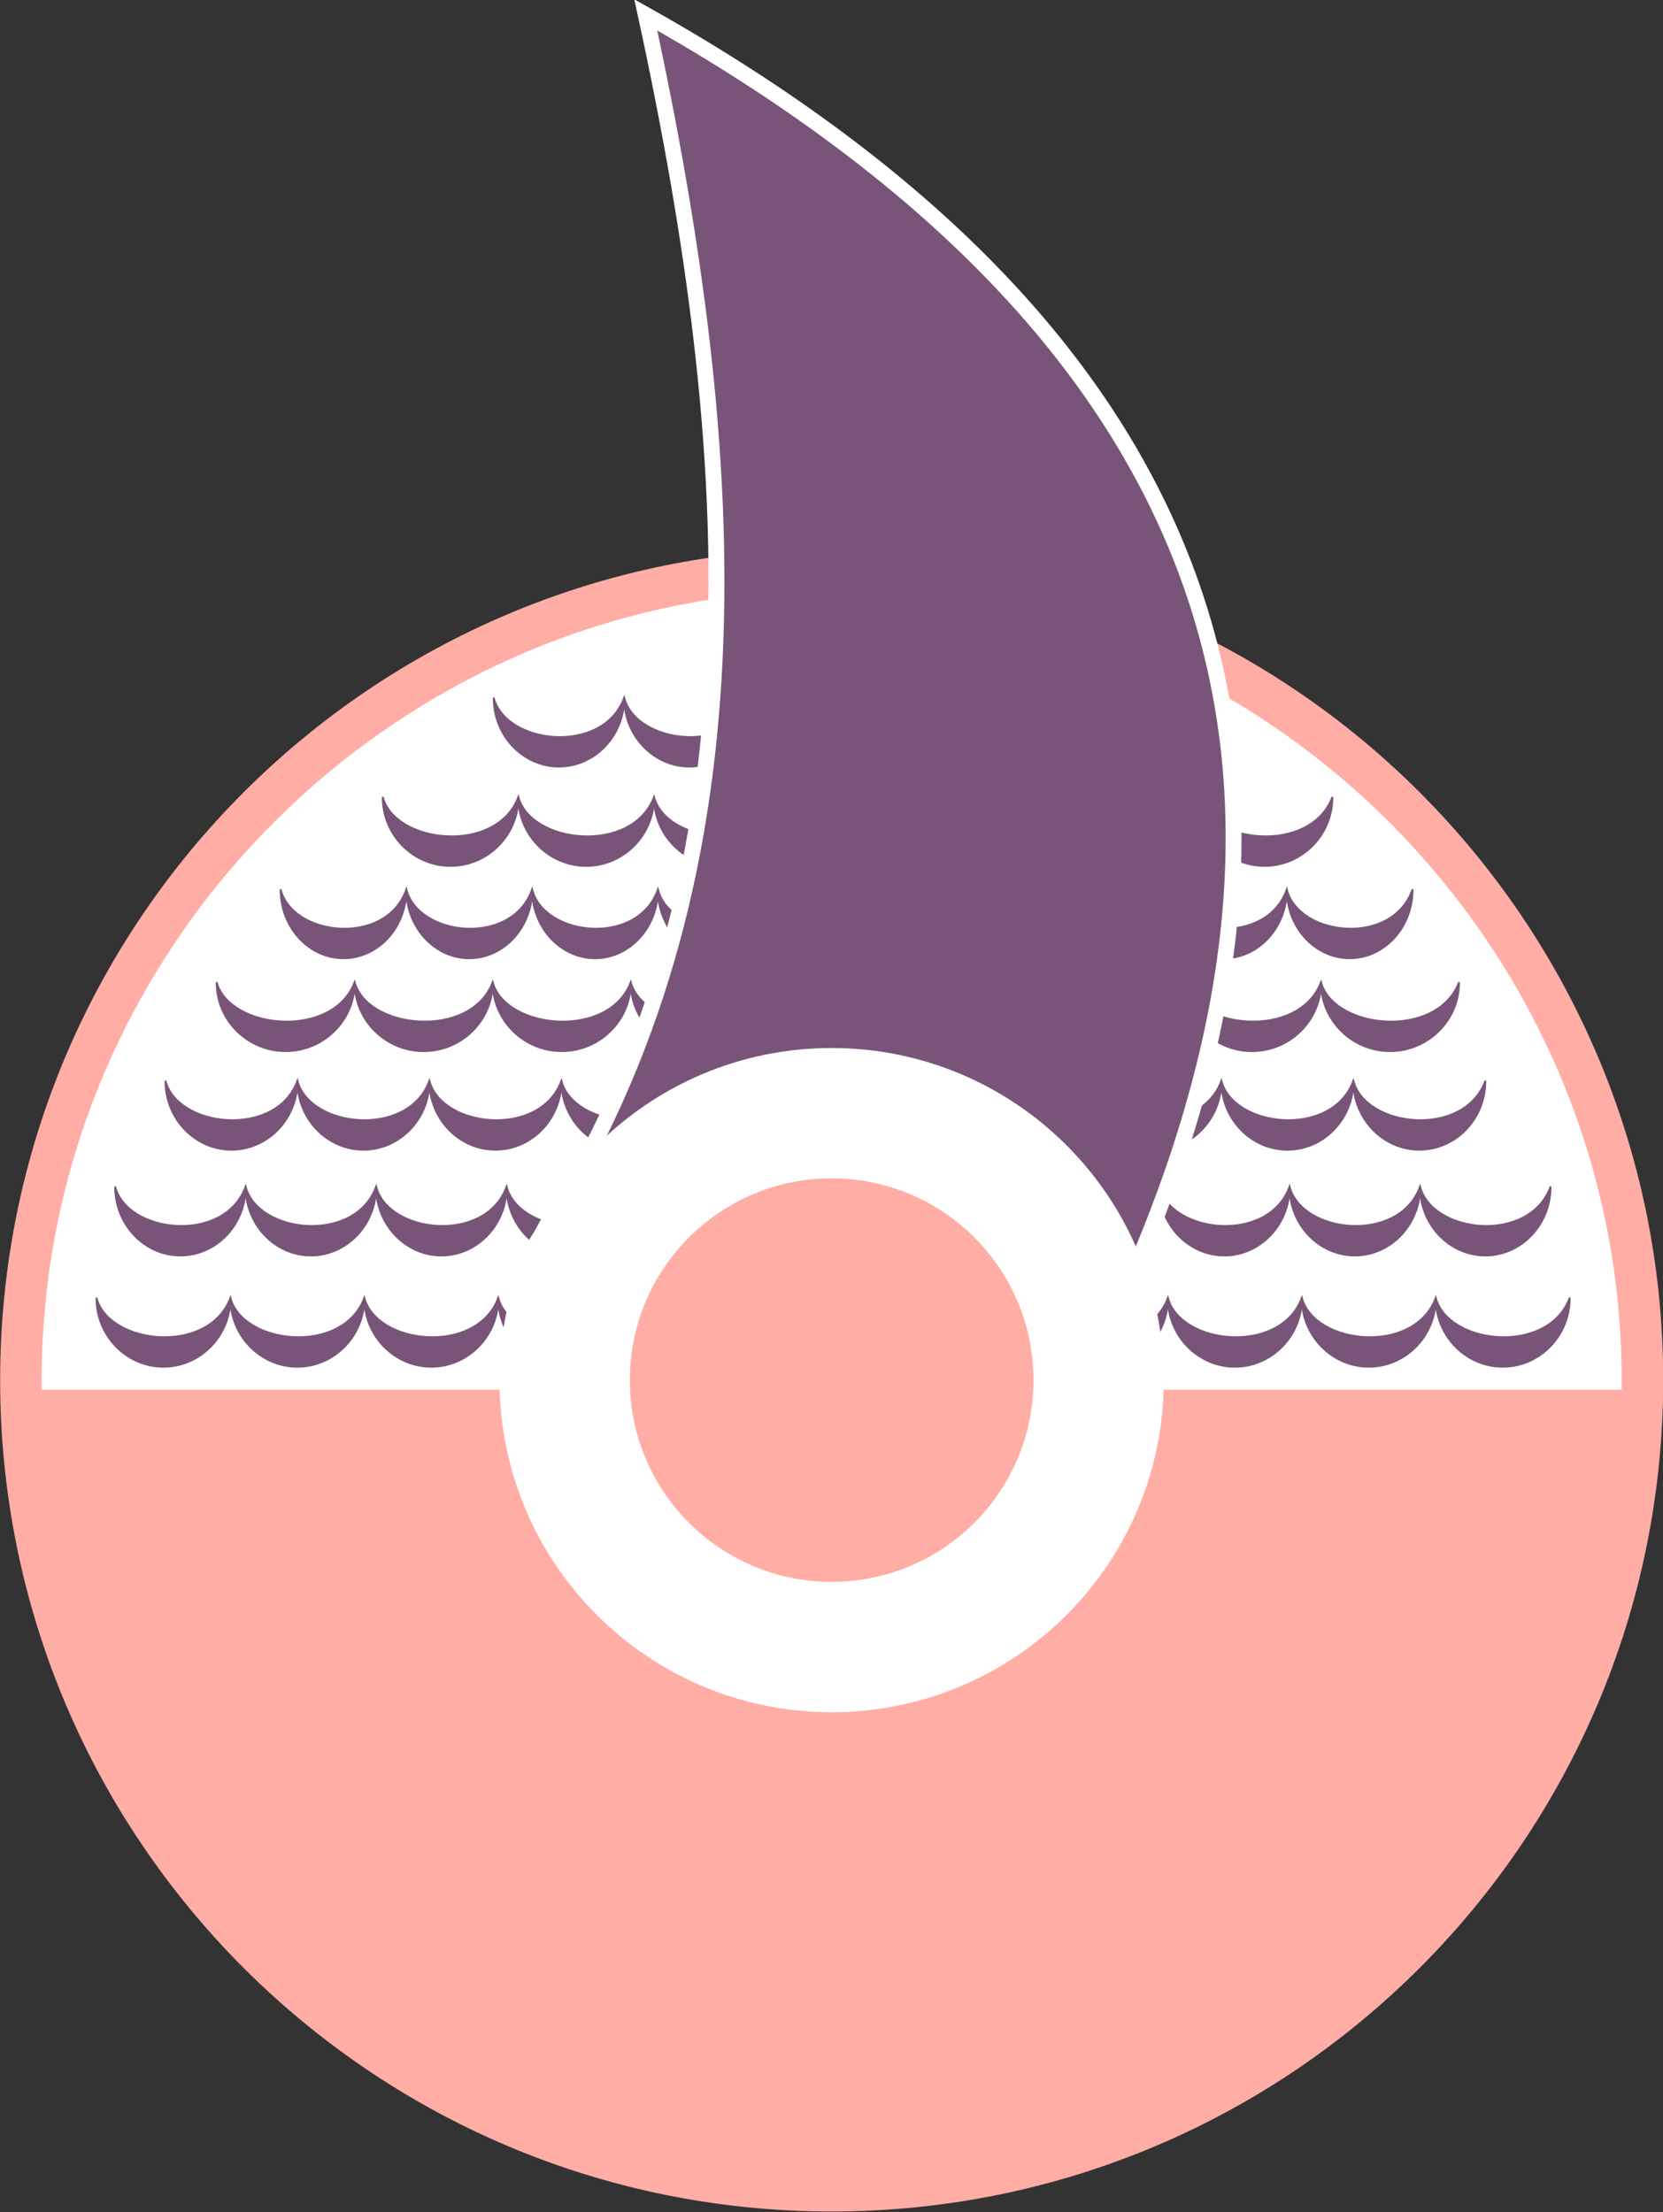 <?xml version="1.0" encoding="UTF-8"?>
<svg xmlns="http://www.w3.org/2000/svg" xmlns:xlink="http://www.w3.org/1999/xlink" width="209.7pt" height="279pt" viewBox="0 0 209.7 279" version="1.1">
<rect x="0" y="0" width="209.7" height="279" fill="#333333" stroke="none"/>
<defs>
<clipPath id="clip1">
  <path d="M 0 69 L 209.699 69 L 209.699 279 L 0 279 Z M 0 69 "/>
</clipPath>
<clipPath id="clip2">
  <path d="M 0 68 L 209.699 68 L 209.699 279 L 0 279 Z M 0 68 "/>
</clipPath>
</defs>
<g id="surface1">
<g clip-path="url(#clip1)" clip-rule="nonzero">
<path style=" stroke:none;fill-rule:evenodd;fill:rgb(100%,67.772%,64.647%);fill-opacity:1;" d="M 104.871 69.32 C 162.719 69.32 209.617 116.215 209.617 174.066 C 209.617 231.914 162.719 278.812 104.871 278.812 C 47.02 278.812 0.125 231.914 0.125 174.066 C 0.125 116.215 47.02 69.32 104.871 69.32 Z M 104.871 69.32 "/>
</g>
<g clip-path="url(#clip2)" clip-rule="nonzero">
<path style="fill:none;stroke-width:2.16;stroke-linecap:butt;stroke-linejoin:miter;stroke:rgb(100%,67.772%,64.647%);stroke-opacity:1;stroke-miterlimit:4;" d="M 1048.711 2096.797 C 1627.188 2096.797 2096.172 1627.852 2096.172 1049.336 C 2096.172 470.859 1627.188 1.875 1048.711 1.875 C 470.195 1.875 1.25 470.859 1.25 1049.336 C 1.25 1627.852 470.195 2096.797 1048.711 2096.797 Z M 1048.711 2096.797 " transform="matrix(0.1,0,0,-0.1,0,279)"/>
</g>
<path style="fill-rule:evenodd;fill:rgb(100%,100%,100%);fill-opacity:1;stroke-width:2.16;stroke-linecap:butt;stroke-linejoin:miter;stroke:rgb(100%,100%,100%);stroke-opacity:1;stroke-miterlimit:4;" d="M 1048.711 2044.57 C 1600.039 2044.57 2049.727 1589.414 2043.789 1038.359 L 53.633 1038.359 C 47.656 1589.414 497.383 2044.57 1048.711 2044.57 Z M 1048.711 2044.57 " transform="matrix(0.1,0,0,-0.1,0,279)"/>
<path style="fill-rule:evenodd;fill:rgb(47.069%,33.325%,47.069%);fill-opacity:1;stroke-width:2.16;stroke-linecap:butt;stroke-linejoin:miter;stroke:rgb(47.069%,33.325%,47.069%);stroke-opacity:1;stroke-miterlimit:4;" d="M 1033.906 1823.086 C 1079.492 1823.086 1116.719 1862.5 1116.172 1910.195 C 1115.664 1862.5 1152.852 1823.086 1198.438 1823.086 C 1244.023 1823.086 1281.211 1862.5 1280.703 1910.195 C 1254.375 1837.461 1131.641 1850.586 1116.172 1910.195 C 1089.805 1837.461 967.148 1850.586 951.641 1910.195 C 925.273 1837.461 802.539 1850.586 787.109 1910.195 C 760.703 1837.461 638.008 1850.586 622.539 1910.195 C 622.07 1862.5 659.219 1823.086 704.805 1823.086 C 750.391 1823.086 787.578 1862.5 787.109 1910.195 C 786.562 1862.5 823.789 1823.086 869.336 1823.086 C 914.922 1823.086 952.148 1862.5 951.641 1910.195 C 951.133 1862.5 988.359 1823.086 1033.906 1823.086 Z M 910.273 1697.812 C 957.656 1697.812 996.328 1737.227 995.859 1784.922 C 995.312 1737.227 1033.984 1697.812 1081.367 1697.812 C 1128.789 1697.812 1167.422 1737.227 1166.914 1784.922 C 1166.406 1737.227 1205.039 1697.812 1252.461 1697.812 C 1299.844 1697.812 1338.516 1737.227 1338.008 1784.922 C 1337.461 1737.227 1376.133 1697.812 1423.555 1697.812 C 1470.938 1697.812 1509.648 1737.227 1509.062 1784.922 C 1508.555 1737.227 1547.227 1697.812 1594.648 1697.812 C 1641.992 1697.812 1680.664 1737.227 1680.156 1784.922 C 1652.773 1712.227 1525.156 1725.352 1509.062 1784.922 C 1481.719 1712.227 1354.102 1725.352 1338.008 1784.922 C 1310.586 1712.227 1183.008 1725.352 1166.914 1784.922 C 1139.492 1712.227 1011.914 1725.352 995.859 1784.922 C 968.438 1712.227 840.859 1725.352 824.727 1784.922 C 797.344 1712.227 669.766 1725.352 653.633 1784.922 C 626.289 1712.227 498.672 1725.352 482.578 1784.922 C 482.07 1737.227 520.703 1697.812 568.125 1697.812 C 615.508 1697.812 654.18 1737.227 653.633 1784.922 C 653.125 1737.227 691.797 1697.812 739.18 1697.812 C 786.562 1697.812 825.234 1737.227 824.727 1784.922 C 824.219 1737.227 862.891 1697.812 910.273 1697.812 Z M 750.312 1581.328 C 794.258 1581.328 830.117 1620.742 829.648 1668.438 C 829.141 1620.742 865.039 1581.328 908.906 1581.328 C 952.852 1581.328 988.711 1620.742 988.203 1668.438 C 987.734 1620.742 1023.594 1581.328 1067.539 1581.328 C 1111.445 1581.328 1147.305 1620.742 1146.797 1668.438 C 1146.328 1620.742 1182.188 1581.328 1226.133 1581.328 C 1270.039 1581.328 1305.898 1620.742 1305.469 1668.438 C 1304.922 1620.742 1340.781 1581.328 1384.727 1581.328 C 1428.633 1581.328 1464.492 1620.742 1464.023 1668.438 C 1463.516 1620.742 1499.375 1581.328 1543.359 1581.328 C 1587.227 1581.328 1623.086 1620.742 1622.617 1668.438 C 1622.148 1620.742 1657.969 1581.328 1701.914 1581.328 C 1745.859 1581.328 1781.719 1620.742 1781.211 1668.438 C 1755.859 1595.742 1637.539 1608.867 1622.617 1668.438 C 1597.188 1595.742 1478.945 1608.867 1464.023 1668.438 C 1438.594 1595.742 1320.312 1608.867 1305.469 1668.438 C 1280.039 1595.742 1161.719 1608.867 1146.797 1668.438 C 1121.406 1595.742 1003.125 1608.867 988.203 1668.438 C 962.812 1595.742 844.57 1608.867 829.648 1668.438 C 804.219 1595.742 685.938 1608.867 671.016 1668.438 C 645.625 1595.742 527.344 1608.867 512.422 1668.438 C 487.07 1595.742 368.789 1608.867 353.828 1668.438 C 353.398 1620.742 389.18 1581.328 433.125 1581.328 C 477.109 1581.328 512.891 1620.742 512.422 1668.438 C 511.953 1620.742 547.773 1581.328 591.719 1581.328 C 635.664 1581.328 671.484 1620.742 671.016 1668.438 C 670.547 1620.742 706.367 1581.328 750.312 1581.328 Z M 708.359 1464.18 C 756.562 1464.18 795.898 1503.594 795.391 1551.289 C 794.844 1503.594 834.18 1464.18 882.422 1464.18 C 930.625 1464.18 969.961 1503.594 969.453 1551.289 C 968.906 1503.594 1008.242 1464.18 1056.484 1464.18 C 1104.688 1464.18 1144.062 1503.594 1143.516 1551.289 C 1143.008 1503.594 1182.344 1464.18 1230.547 1464.18 C 1278.789 1464.18 1318.125 1503.594 1317.617 1551.289 C 1317.109 1503.594 1356.406 1464.18 1404.648 1464.18 C 1452.852 1464.18 1492.188 1503.594 1491.719 1551.289 C 1491.133 1503.594 1530.469 1464.18 1578.711 1464.18 C 1626.914 1464.18 1666.289 1503.594 1665.742 1551.289 C 1665.234 1503.594 1704.609 1464.18 1752.773 1464.18 C 1801.016 1464.18 1840.352 1503.594 1839.844 1551.289 C 1811.953 1478.594 1682.148 1491.719 1665.742 1551.289 C 1637.891 1478.594 1508.047 1491.719 1491.719 1551.289 C 1463.789 1478.594 1333.984 1491.719 1317.617 1551.289 C 1289.727 1478.594 1159.883 1491.719 1143.516 1551.289 C 1115.625 1478.594 985.859 1491.719 969.453 1551.289 C 941.562 1478.594 811.758 1491.719 795.391 1551.289 C 767.539 1478.594 637.656 1491.719 621.289 1551.289 C 593.398 1478.594 463.594 1491.719 447.227 1551.289 C 419.336 1478.594 289.57 1491.719 273.164 1551.289 C 272.617 1503.594 311.953 1464.18 360.195 1464.18 C 408.398 1464.18 447.734 1503.594 447.227 1551.289 C 446.68 1503.594 486.016 1464.18 534.258 1464.18 C 582.461 1464.18 621.836 1503.594 621.289 1551.289 C 620.82 1503.594 660.117 1464.18 708.359 1464.18 Z M 624.727 1339.844 C 670.859 1339.844 708.438 1379.258 707.93 1426.992 C 707.422 1379.258 745.039 1339.844 791.172 1339.844 C 837.266 1339.844 874.883 1379.258 874.375 1426.992 C 873.867 1379.258 911.484 1339.844 957.578 1339.844 C 1003.711 1339.844 1041.328 1379.258 1040.859 1426.992 C 1040.312 1379.258 1077.969 1339.844 1124.023 1339.844 C 1170.117 1339.844 1207.773 1379.258 1207.266 1426.992 C 1206.758 1379.258 1244.375 1339.844 1290.469 1339.844 C 1336.562 1339.844 1374.219 1379.258 1373.711 1426.992 C 1373.203 1379.258 1410.859 1339.844 1456.914 1339.844 C 1503.008 1339.844 1540.625 1379.258 1540.117 1426.992 C 1539.648 1379.258 1577.227 1339.844 1623.398 1339.844 C 1669.453 1339.844 1707.109 1379.258 1706.562 1426.992 C 1706.055 1379.258 1743.672 1339.844 1789.805 1339.844 C 1835.898 1339.844 1873.516 1379.258 1873.008 1426.992 C 1846.367 1354.258 1722.227 1367.383 1706.562 1426.992 C 1679.922 1354.258 1555.781 1367.383 1540.117 1426.992 C 1513.477 1354.258 1389.336 1367.383 1373.711 1426.992 C 1347.031 1354.258 1222.969 1367.383 1207.266 1426.992 C 1180.586 1354.258 1056.484 1367.383 1040.859 1426.992 C 1014.141 1354.258 890.039 1367.383 874.375 1426.992 C 847.734 1354.258 723.594 1367.383 707.93 1426.992 C 681.289 1354.258 557.148 1367.383 541.484 1426.992 C 514.844 1354.258 390.703 1367.383 375.078 1426.992 C 348.398 1354.258 224.297 1367.383 208.633 1426.992 C 208.125 1379.258 245.781 1339.844 291.836 1339.844 C 337.93 1339.844 375.547 1379.258 375.078 1426.992 C 374.609 1379.258 412.188 1339.844 458.32 1339.844 C 504.375 1339.844 542.031 1379.258 541.484 1426.992 C 541.016 1379.258 578.594 1339.844 624.727 1339.844 Z M 556.562 1206.445 C 602.148 1206.445 639.336 1245.82 638.828 1293.555 C 638.398 1245.859 675.547 1206.445 721.133 1206.445 C 766.68 1206.445 803.867 1245.82 803.398 1293.555 C 802.891 1245.859 840.078 1206.445 885.664 1206.445 C 931.289 1206.445 968.438 1245.82 967.93 1293.555 C 967.422 1245.859 1004.648 1206.445 1050.195 1206.445 C 1095.781 1206.445 1132.969 1245.82 1132.539 1293.555 C 1131.992 1245.859 1169.219 1206.445 1214.766 1206.445 C 1260.352 1206.445 1297.539 1245.82 1297.031 1293.555 C 1296.523 1245.859 1333.711 1206.445 1379.297 1206.445 C 1424.883 1206.445 1462.109 1245.82 1461.562 1293.555 C 1461.094 1245.859 1498.281 1206.445 1543.867 1206.445 C 1589.414 1206.445 1626.641 1245.82 1626.133 1293.555 C 1625.625 1245.859 1662.812 1206.445 1708.398 1206.445 C 1753.984 1206.445 1791.172 1245.82 1790.664 1293.555 C 1790.195 1245.859 1827.383 1206.445 1872.969 1206.445 C 1918.516 1206.445 1955.742 1245.82 1955.234 1293.555 C 1928.867 1220.82 1806.172 1233.945 1790.664 1293.555 C 1764.336 1220.82 1641.602 1233.945 1626.133 1293.555 C 1599.766 1220.82 1477.109 1233.945 1461.562 1293.555 C 1435.234 1220.82 1312.539 1233.945 1297.031 1293.555 C 1270.664 1220.82 1147.969 1233.945 1132.539 1293.555 C 1106.133 1220.82 983.398 1233.945 967.93 1293.555 C 941.602 1220.82 818.867 1233.945 803.398 1293.555 C 777.07 1220.82 654.336 1233.945 638.828 1293.555 C 612.539 1220.82 489.766 1233.945 474.297 1293.555 C 447.93 1220.82 325.234 1233.945 309.727 1293.555 C 283.398 1220.82 160.664 1233.945 145.195 1293.555 C 144.688 1245.859 181.875 1206.445 227.461 1206.445 C 273.047 1206.445 310.234 1245.82 309.727 1293.555 C 309.258 1245.859 346.445 1206.445 392.07 1206.445 C 437.578 1206.445 474.805 1245.82 474.297 1293.555 C 473.789 1245.859 510.977 1206.445 556.562 1206.445 Z M 543.867 1066.133 C 590.625 1066.133 628.789 1105.547 628.32 1153.242 C 627.773 1105.547 665.938 1066.133 712.734 1066.133 C 759.57 1066.133 797.695 1105.547 797.188 1153.242 C 796.68 1105.547 834.844 1066.133 881.641 1066.133 C 928.398 1066.133 966.562 1105.547 966.055 1153.242 C 965.547 1105.547 1003.711 1066.133 1050.508 1066.133 C 1097.266 1066.133 1135.469 1105.547 1134.961 1153.242 C 1134.453 1105.547 1172.617 1066.133 1219.375 1066.133 C 1266.172 1066.133 1304.336 1105.547 1303.828 1153.242 C 1303.359 1105.547 1341.484 1066.133 1388.281 1066.133 C 1435.039 1066.133 1473.242 1105.547 1472.734 1153.242 C 1472.188 1105.547 1510.391 1066.133 1557.148 1066.133 C 1603.945 1066.133 1642.148 1105.547 1641.602 1153.242 C 1641.094 1105.547 1679.258 1066.133 1726.055 1066.133 C 1772.812 1066.133 1810.977 1105.547 1810.469 1153.242 C 1809.961 1105.547 1848.125 1066.133 1894.922 1066.133 C 1941.719 1066.133 1979.883 1105.547 1979.375 1153.242 C 1952.305 1080.547 1826.367 1093.672 1810.469 1153.242 C 1783.438 1080.547 1657.539 1093.672 1641.602 1153.242 C 1614.531 1080.547 1488.594 1093.672 1472.734 1153.242 C 1445.664 1080.547 1319.727 1093.672 1303.828 1153.242 C 1276.797 1080.547 1150.859 1093.672 1134.961 1153.242 C 1107.891 1080.547 981.953 1093.672 966.055 1153.242 C 939.023 1080.547 813.086 1093.672 797.188 1153.242 C 770.117 1080.547 644.18 1093.672 628.32 1153.242 C 601.289 1080.547 475.312 1093.672 459.414 1153.242 C 432.383 1080.547 306.406 1093.672 290.547 1153.242 C 263.477 1080.547 137.539 1093.672 121.641 1153.242 C 121.133 1105.547 159.297 1066.133 206.094 1066.133 C 252.852 1066.133 291.055 1105.547 290.547 1153.242 C 290.039 1105.547 328.203 1066.133 374.961 1066.133 C 421.758 1066.133 459.922 1105.547 459.414 1153.242 C 458.906 1105.547 497.109 1066.133 543.867 1066.133 Z M 543.867 1066.133 " transform="matrix(0.1,0,0,-0.1,0,279)"/>
<path style="fill-rule:evenodd;fill:rgb(47.069%,33.325%,47.069%);fill-opacity:1;stroke-width:20.001;stroke-linecap:butt;stroke-linejoin:miter;stroke:rgb(100%,100%,100%);stroke-opacity:1;stroke-miterlimit:4;" d="M 1432.031 1191.797 C 1182.383 1205.352 932.734 1218.867 683.047 1232.422 C 968.203 1676.367 935.781 2211.094 814.297 2771.25 C 1521.055 2374.375 1711.562 1843.906 1432.031 1191.797 Z M 1432.031 1191.797 " transform="matrix(0.1,0,0,-0.1,0,279)"/>
<path style="fill-rule:evenodd;fill:rgb(100%,100%,100%);fill-opacity:1;stroke-width:20.001;stroke-linecap:butt;stroke-linejoin:miter;stroke:rgb(100%,100%,100%);stroke-opacity:1;stroke-miterlimit:4;" d="M 1048.711 1458.203 C 1274.492 1458.203 1457.539 1275.156 1457.539 1049.336 C 1457.578 823.555 1274.492 640.469 1048.711 640.469 C 822.891 640.469 639.844 823.555 639.844 1049.336 C 639.844 1275.156 822.891 1458.203 1048.711 1458.203 Z M 1048.711 1458.203 " transform="matrix(0.1,0,0,-0.1,0,279)"/>
<path style="fill-rule:evenodd;fill:rgb(100%,67.772%,64.647%);fill-opacity:1;stroke-width:2.16;stroke-linecap:butt;stroke-linejoin:miter;stroke:rgb(100%,67.772%,64.647%);stroke-opacity:1;stroke-miterlimit:4;" d="M 1048.711 1302.734 C 1188.633 1302.734 1302.109 1189.297 1302.109 1049.336 C 1302.109 909.414 1188.633 795.977 1048.711 795.977 C 908.789 795.977 795.312 909.414 795.312 1049.336 C 795.312 1189.297 908.789 1302.734 1048.711 1302.734 Z M 1048.711 1302.734 " transform="matrix(0.1,0,0,-0.1,0,279)"/>
</g>
</svg>

